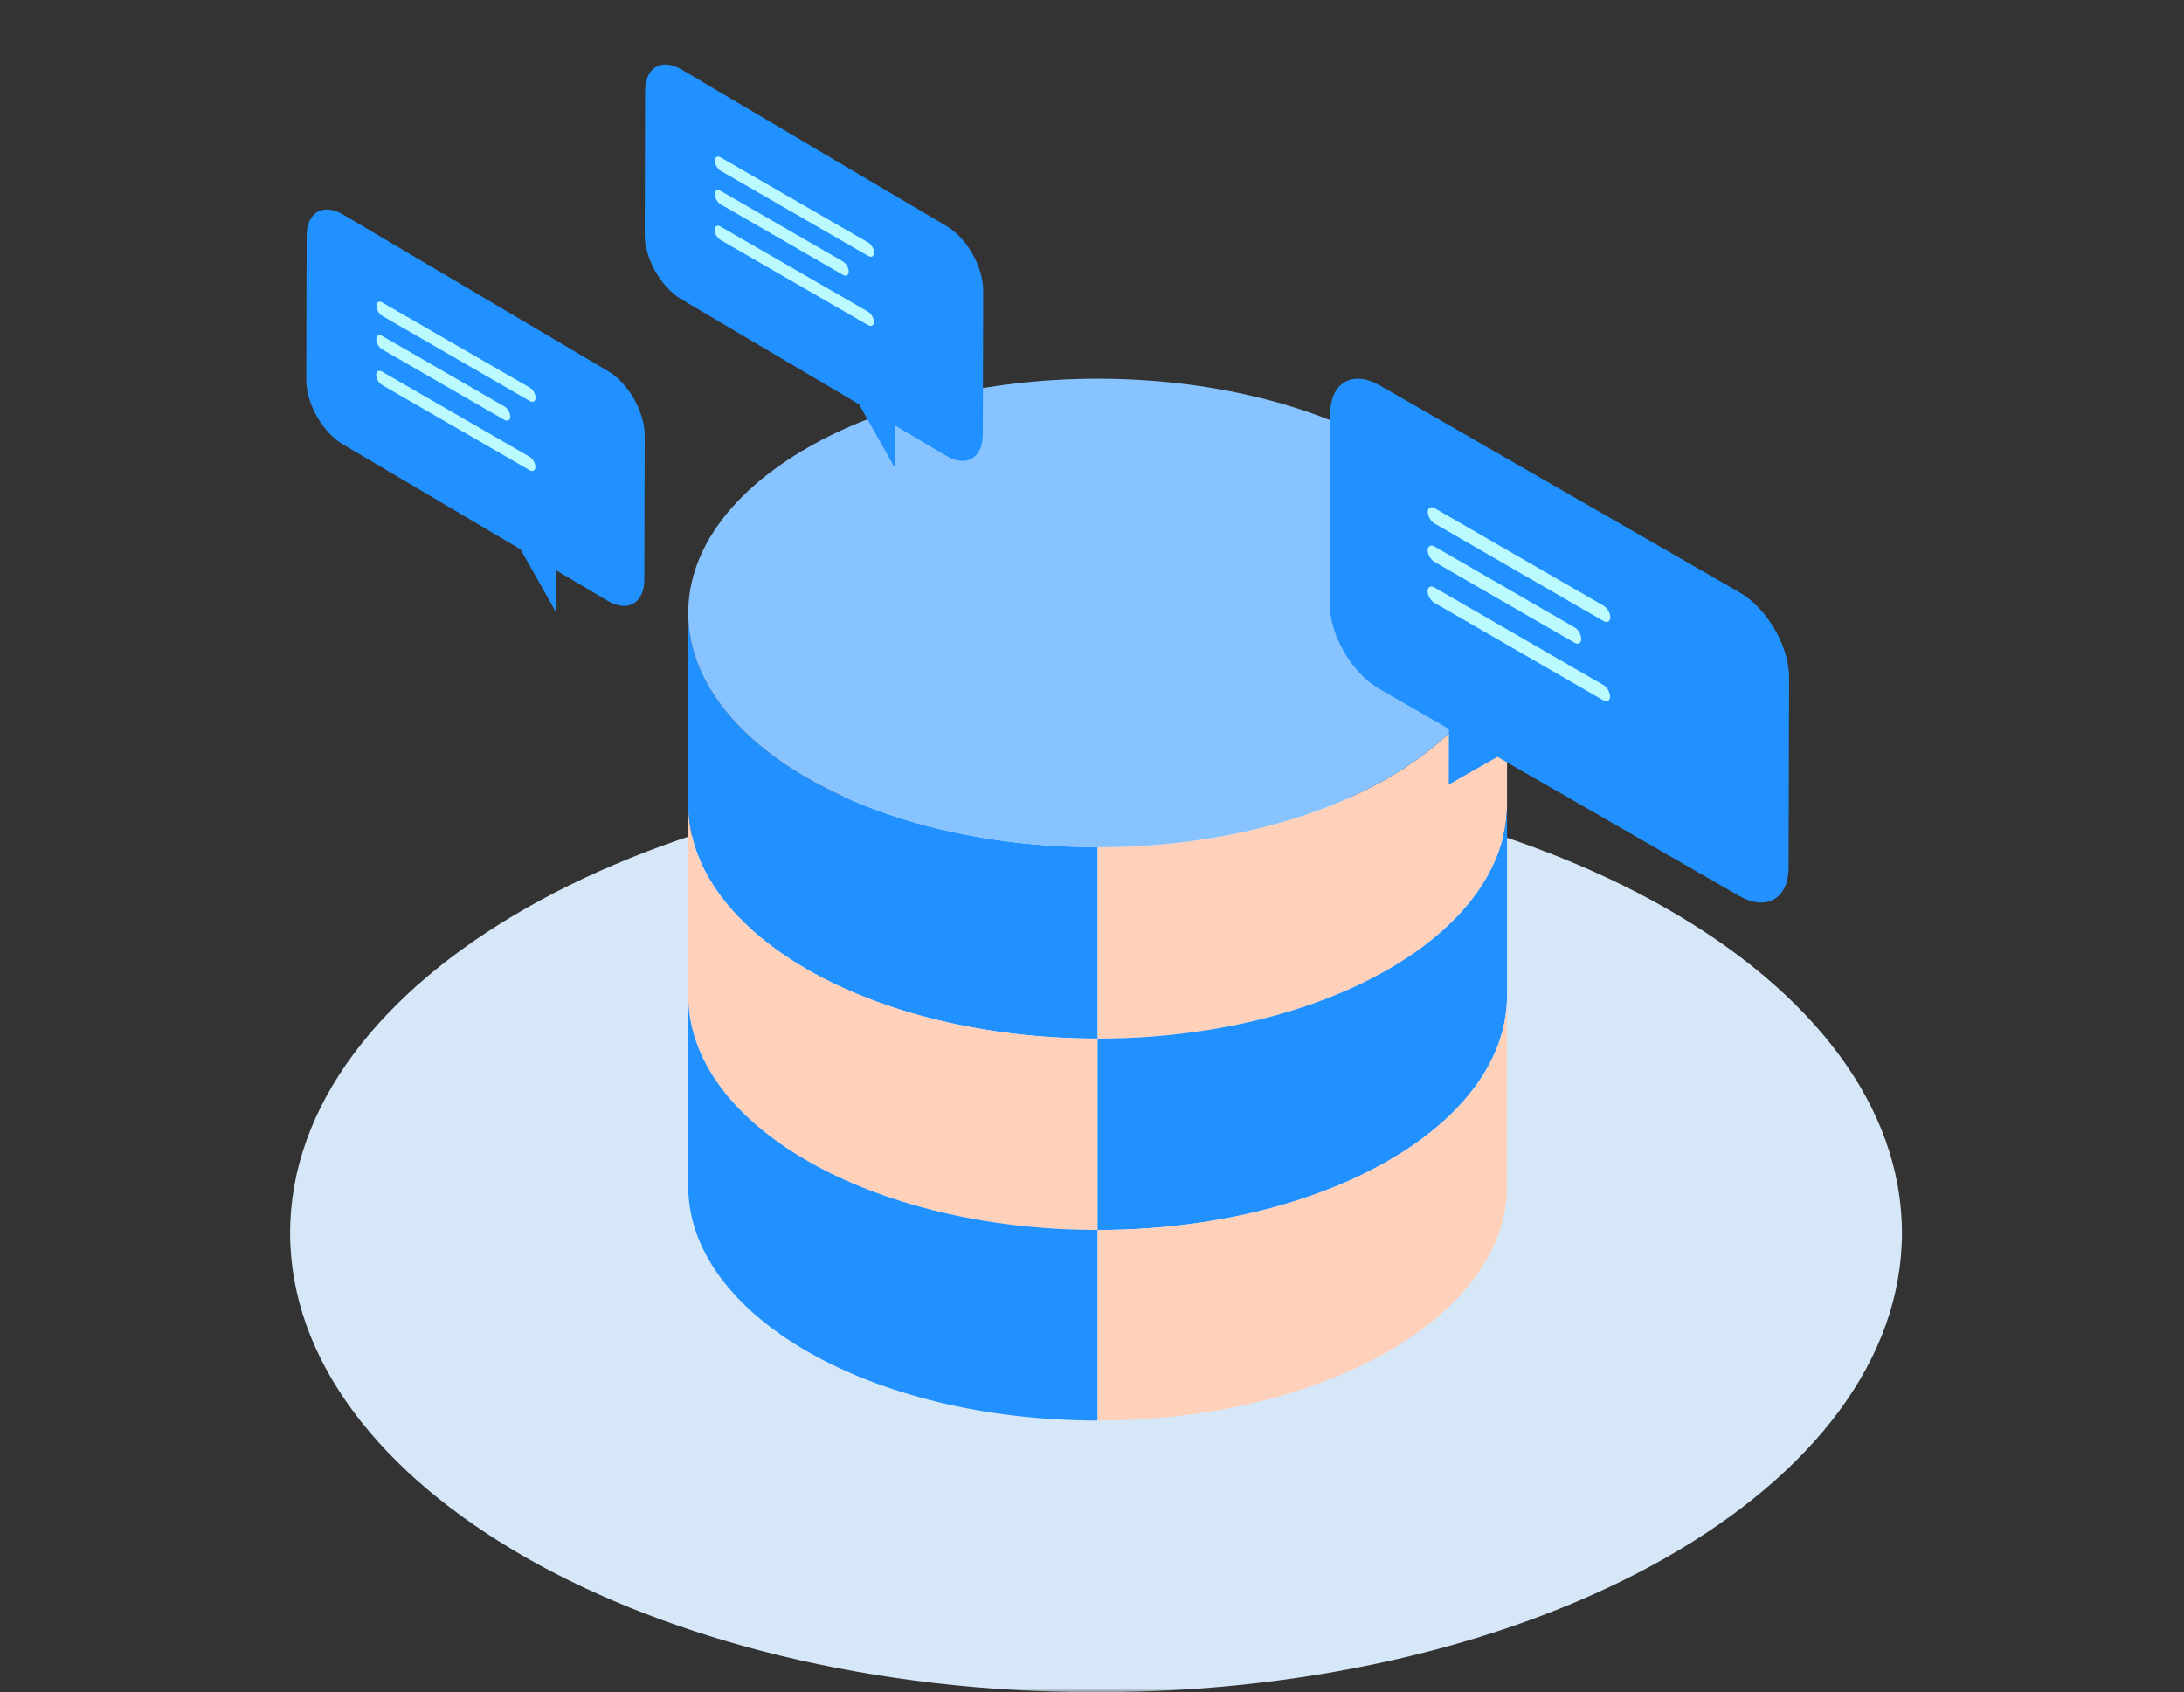 <svg width="271" height="210" viewBox="0 0 271 210" fill="none" xmlns="http://www.w3.org/2000/svg">
<rect x="0" y="0" width="271" height="210" fill="#333333" stroke="none"/>
<mask id="mask0_249_305" style="mask-type:alpha" maskUnits="userSpaceOnUse" x="0" y="0" width="271" height="210">
<rect width="271" height="210" fill="#D9D9D9"/>
</mask>
<g mask="url(#mask0_249_305)">
<path d="M136 96C80.777 96 36 121.528 36 153C36 184.472 80.777 210 136 210C191.223 210 236 184.487 236 153C236 121.528 191.223 96 136 96Z" fill="#D6E7F7"/>
<path d="M136.2 128.885V105.133C108.147 105.133 85.4 92.123 85.4 76.066V99.818C85.4 115.875 108.147 128.885 136.2 128.885Z" fill="#2191FF"/>
<path d="M136.2 152.629V128.877C108.147 128.885 85.4 115.867 85.4 99.819V123.571C85.4 139.627 108.147 152.637 136.2 152.637V152.629Z" fill="#FFD1BA"/>
<path d="M136.2 105.133V128.885C164.253 128.885 187 115.875 187 99.818V76.066C187 92.123 164.253 105.133 136.2 105.133Z" fill="#FFD1BA"/>
<path d="M85.4 123.563V147.217C85.4 163.273 108.147 176.283 136.2 176.283V152.629C108.147 152.629 85.4 139.619 85.4 123.563Z" fill="#2191FF"/>
<path d="M136.2 128.885V152.637C164.253 152.637 187 139.627 187 123.571V99.819C187 115.875 164.253 128.885 136.2 128.885Z" fill="#2191FF"/>
<path d="M136.2 152.629V176.283C164.253 176.283 187 163.266 187 147.217V123.57C187 139.627 164.253 152.637 136.2 152.637V152.629Z" fill="#FFD1BA"/>
<path d="M136.2 47C108.147 47 85.4 60.017 85.4 76.066C85.4 92.115 108.147 105.133 136.2 105.133C164.253 105.133 187 92.123 187 76.066C187 60.017 164.253 47 136.2 47Z" fill="#87C3FF"/>
<path d="M75.482 46.075L42.593 26.637C40.092 25.157 38.057 26.345 38.049 29.288L38 47.114C37.992 50.058 40.013 53.64 42.514 55.119L64.585 68.163L69.006 76L69.021 70.784L75.405 74.558C77.906 76.037 79.942 74.85 79.951 71.908L80 54.082C80.008 51.139 77.987 47.554 75.484 46.077" fill="#2191FF"/>
<path d="M65.739 48.104L47.431 37.534C47.031 37.304 46.708 37.489 46.706 37.948C46.705 38.406 47.028 38.965 47.427 39.195L65.734 49.765C66.134 49.995 66.457 49.81 66.459 49.352C66.46 48.893 66.137 48.334 65.739 48.104Z" fill="#BBFAFF"/>
<path d="M62.595 50.448L47.419 41.686C47.019 41.456 46.696 41.641 46.694 42.1C46.693 42.558 47.016 43.118 47.414 43.348L62.591 52.109C62.991 52.339 63.314 52.154 63.315 51.696C63.317 51.237 62.994 50.678 62.595 50.448Z" fill="#BBFAFF"/>
<path d="M65.715 56.685L47.407 46.115C47.007 45.885 46.684 46.07 46.682 46.529C46.681 46.987 47.004 47.546 47.403 47.776L65.71 58.346C66.11 58.576 66.433 58.392 66.435 57.933C66.436 57.474 66.113 56.915 65.715 56.685Z" fill="#BBFAFF"/>
<path d="M117.482 28.075L84.593 8.636C82.092 7.157 80.058 8.345 80.049 11.288L80 29.114C79.992 32.058 82.013 35.64 84.514 37.119L106.585 50.163L111.006 58L111.021 52.784L117.405 56.558C119.906 58.037 121.943 56.85 121.951 53.908L122 36.082C122.008 33.139 119.987 29.555 117.484 28.077" fill="#2191FF"/>
<path d="M107.739 30.104L89.431 19.534C89.031 19.304 88.708 19.489 88.707 19.948C88.705 20.406 89.028 20.965 89.427 21.195L107.734 31.765C108.134 31.995 108.457 31.811 108.459 31.352C108.46 30.893 108.137 30.334 107.739 30.104Z" fill="#BBFAFF"/>
<path d="M104.595 32.448L89.419 23.686C89.019 23.456 88.696 23.641 88.694 24.1C88.693 24.558 89.016 25.118 89.414 25.348L104.591 34.109C104.991 34.339 105.314 34.154 105.315 33.696C105.317 33.237 104.994 32.678 104.595 32.448Z" fill="#BBFAFF"/>
<path d="M107.715 38.685L89.407 28.115C89.007 27.885 88.684 28.07 88.682 28.529C88.681 28.987 89.004 29.546 89.403 29.776L107.71 40.346C108.11 40.576 108.433 40.392 108.435 39.933C108.436 39.474 108.113 38.915 107.715 38.685Z" fill="#BBFAFF"/>
<path d="M215.87 73.525L171.234 47.841C167.839 45.886 165.078 47.455 165.066 51.344L165 74.898C164.988 78.787 167.733 83.52 171.127 85.475L179.792 90.461L179.772 97.353L185.809 93.924L215.766 111.159C219.161 113.114 221.922 111.545 221.934 107.656L222 84.102C222.012 80.213 219.267 75.48 215.873 73.525" fill="#2191FF"/>
<path d="M198.986 75.171L177.999 63.054C177.541 62.791 177.17 63.003 177.169 63.528C177.167 64.054 177.538 64.695 177.994 64.959L198.981 77.076C199.439 77.339 199.81 77.127 199.812 76.602C199.813 76.076 199.443 75.435 198.986 75.171Z" fill="#BBFAFF"/>
<path d="M195.383 77.858L177.986 67.814C177.527 67.551 177.157 67.763 177.155 68.288C177.153 68.814 177.524 69.455 177.981 69.719L195.378 79.762C195.836 80.026 196.207 79.814 196.208 79.288C196.21 78.763 195.839 78.122 195.383 77.858Z" fill="#BBFAFF"/>
<path d="M198.959 85.008L177.972 72.891C177.513 72.628 177.143 72.84 177.141 73.365C177.139 73.891 177.51 74.532 177.967 74.796L198.953 86.912C199.412 87.176 199.782 86.964 199.784 86.439C199.786 85.913 199.415 85.272 198.959 85.008Z" fill="#BBFAFF"/>
</g>
</svg>
